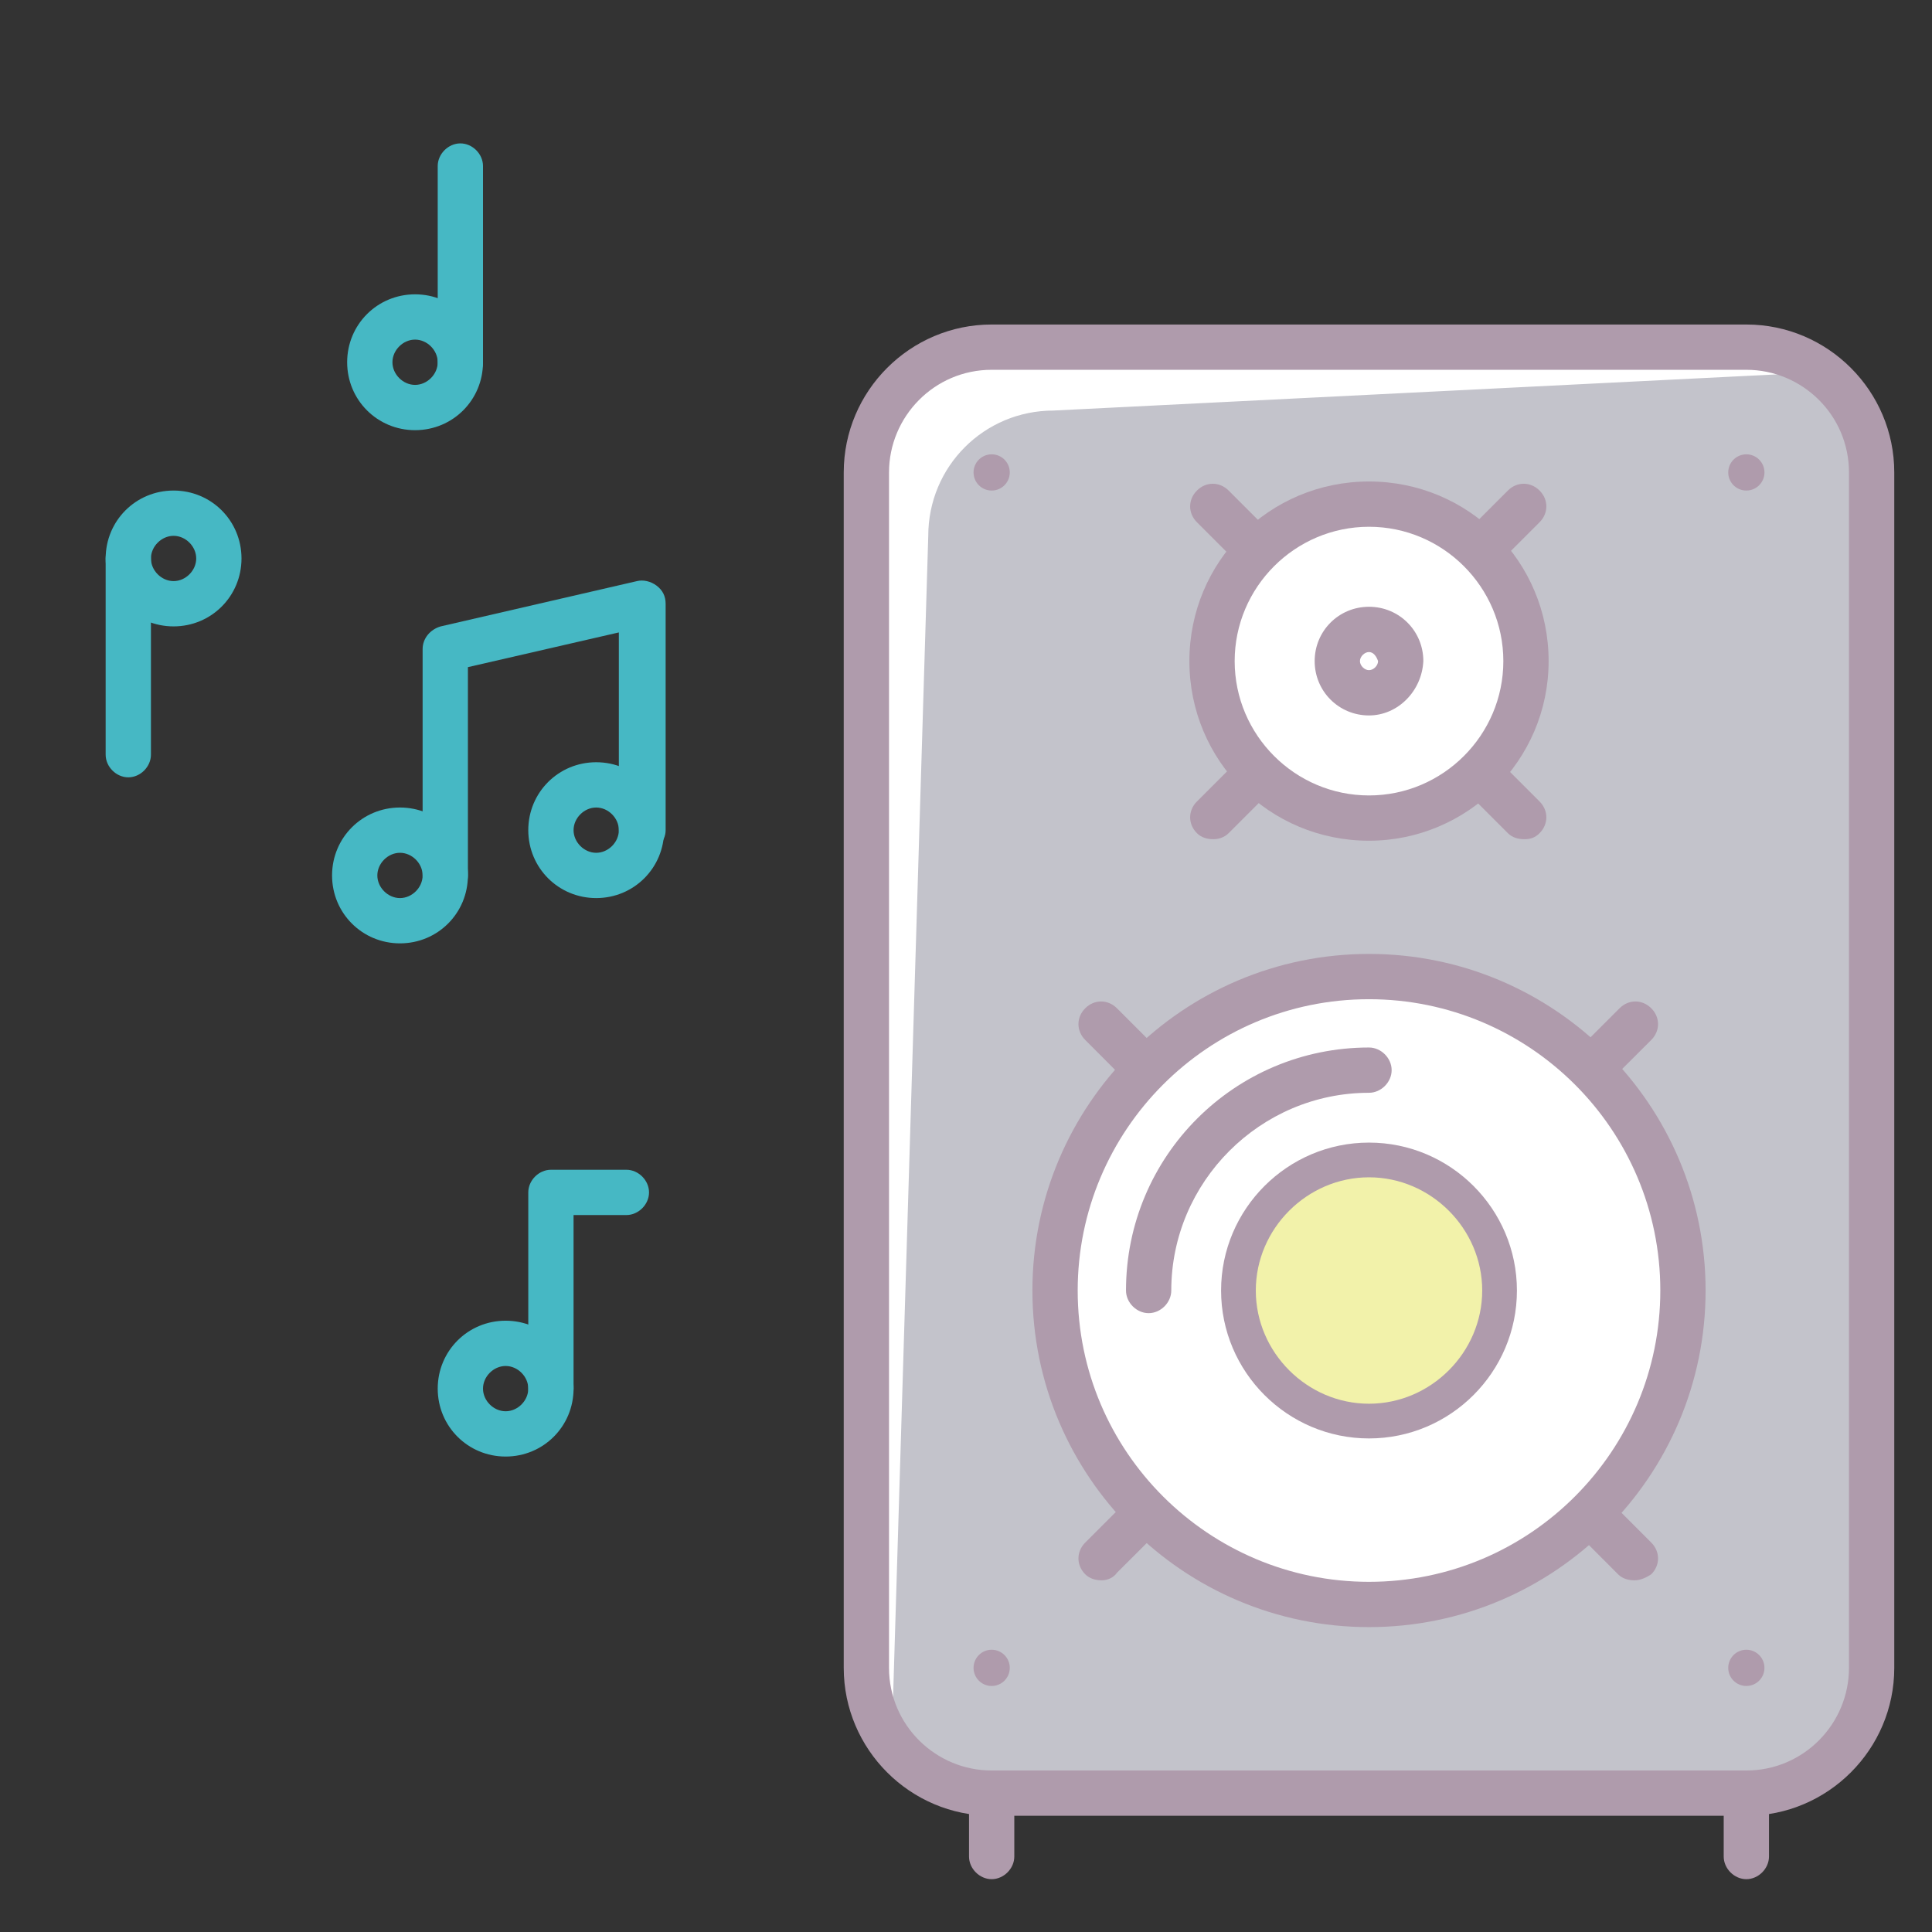 <?xml version="1.0" ?><!DOCTYPE svg  PUBLIC '-//W3C//DTD SVG 1.1//EN'  'http://www.w3.org/Graphics/SVG/1.1/DTD/svg11.dtd'><svg enable-background="new 0 0 128 128" id="Слой_1" version="1.1" viewBox="0 0 128 128" xml:space="preserve" xmlns="http://www.w3.org/2000/svg" xmlns:xlink="http://www.w3.org/1999/xlink"><rect x="0" y="0" width="128" height="128" fill="#333333" stroke="none"/><g><g><g><g><g><g><path d="M115.7,118.8h-50c-4.6,0-8.3-3.7-8.3-8.3V31.3c0-4.6,3.7-8.3,8.3-8.3h50c4.6,0,8.3,3.7,8.3,8.3v79.2        C124,115.1,120.3,118.8,115.7,118.8z" fill="#C3C3CB"/></g></g></g><g><g><g><g><path d="M61.5,35.5c0-4.6,3.7-8.3,8.3-8.3l50-2.5c1.2,0,2.4,2.8,3.4,3.2C122,25,119,23,115.7,23h-50         c-4.6,0-8.3,3.7-8.3,8.3v79.2c0,3.4,2,6.3,4.9,7.6c-0.5-1-3.2-2.2-3.2-3.4L61.5,35.5z" fill="#FFFFFF"/></g></g></g></g><g><g><g><circle cx="90.7" cy="85.5" fill="#D3CFD5" r="8.3"/></g></g></g></g><g><g><g><path d="M65.7,124.5c-0.8,0-1.5-0.7-1.5-1.5v-4.2c0-0.8,0.7-1.5,1.5-1.5c0.8,0,1.5,0.7,1.5,1.5v4.2       C67.2,123.8,66.5,124.5,65.7,124.5z" fill="#AF9BAC"/></g></g></g><g><g><g><path d="M115.7,124.5c-0.8,0-1.5-0.7-1.5-1.5v-4.2c0-0.8,0.7-1.5,1.5-1.5s1.5,0.7,1.5,1.5v4.2       C117.2,123.8,116.5,124.5,115.7,124.5z" fill="#AF9BAC"/></g></g></g><g><g><g><path d="M108.3,104.7c-0.4,0-0.8-0.1-1.1-0.4L71.9,68.9c-0.6-0.6-0.6-1.5,0-2.1s1.5-0.6,2.1,0l35.4,35.4       c0.6,0.6,0.6,1.5,0,2.1C109.1,104.5,108.7,104.7,108.3,104.7z" fill="#AF9BAC"/></g></g></g><g><g><g><path d="M73,104.7c-0.4,0-0.8-0.1-1.1-0.4c-0.6-0.6-0.6-1.5,0-2.1l35.4-35.4c0.6-0.6,1.5-0.6,2.1,0       s0.6,1.5,0,2.1L74,104.2C73.8,104.5,73.4,104.7,73,104.7z" fill="#AF9BAC"/></g></g><g><g><g><circle cx="90.7" cy="85.5" fill="#FFFFFF" r="20.8"/></g></g></g></g><g><g><g><path d="M76.1,87c-0.8,0-1.5-0.7-1.5-1.5c0-8.9,7.2-16.1,16.1-16.1c0.8,0,1.5,0.7,1.5,1.5s-0.7,1.5-1.5,1.5       c-7.2,0-13.1,5.9-13.1,13.1C77.6,86.3,76.9,87,76.1,87z" fill="#AF9BAC"/></g></g></g><g><g><g><path d="M90.7,107.8c-12.3,0-22.3-10-22.3-22.3c0-12.3,10-22.3,22.3-22.3c12.3,0,22.3,10,22.3,22.3       C113,97.8,103,107.8,90.7,107.8z M90.7,66.2c-10.7,0-19.3,8.7-19.3,19.3c0,10.7,8.7,19.3,19.3,19.3c10.7,0,19.3-8.7,19.3-19.3       C110,74.8,101.3,66.2,90.7,66.2z" fill="#AF9BAC"/></g></g></g><g><g><g><path d="M90.7,95.3c-5.4,0-9.8-4.4-9.8-9.8c0-5.4,4.4-9.8,9.8-9.8c5.4,0,9.8,4.4,9.8,9.8       C100.5,90.9,96.1,95.3,90.7,95.3z M90.7,78.7c-3.8,0-6.8,3.1-6.8,6.8c0,3.8,3.1,6.8,6.8,6.8c3.8,0,6.8-3.1,6.8-6.8       C97.5,81.7,94.4,78.7,90.7,78.7z" fill="#AF9BAC"/></g></g></g><g><g><g><path d="M90.7,93c-4.1,0-7.5-3.4-7.5-7.5c0-4.1,3.4-7.5,7.5-7.5c4.1,0,7.5,3.4,7.5,7.5       C98.2,89.6,94.8,93,90.7,93z" fill="#F2F2AA"/></g></g></g><g><g><g><path d="M101,55.6c-0.4,0-0.8-0.1-1.1-0.4L79.3,34.6c-0.6-0.6-0.6-1.5,0-2.1c0.6-0.6,1.5-0.6,2.1,0L102,53.1       c0.6,0.6,0.6,1.5,0,2.1C101.7,55.5,101.4,55.6,101,55.6z" fill="#AF9BAC"/></g></g></g><g><g><g><path d="M80.4,55.6c-0.4,0-0.8-0.1-1.1-0.4c-0.6-0.6-0.6-1.5,0-2.1l20.6-20.6c0.6-0.6,1.5-0.6,2.1,0       c0.6,0.6,0.6,1.5,0,2.1L81.4,55.2C81.1,55.5,80.7,55.6,80.4,55.6z" fill="#AF9BAC"/></g></g><g><g><g><circle cx="90.7" cy="43.8" fill="#FFFFFF" r="10.4"/></g></g></g></g><g><g><g><path d="M90.7,55.7c-6.6,0-11.9-5.3-11.9-11.9c0-6.6,5.3-11.9,11.9-11.9c6.6,0,11.9,5.3,11.9,11.9       C102.6,50.4,97.2,55.7,90.7,55.7z M90.7,34.9c-4.9,0-8.9,4-8.9,8.9c0,4.9,4,8.9,8.9,8.9c4.9,0,8.9-4,8.9-8.9       C99.6,38.9,95.6,34.9,90.7,34.9z" fill="#AF9BAC"/></g></g></g><g><g><g><path d="M90.7,47.4c-2,0-3.6-1.6-3.6-3.6c0-2,1.6-3.6,3.6-3.6c2,0,3.6,1.6,3.6,3.6       C94.2,45.8,92.6,47.4,90.7,47.4z M90.7,43.2c-0.3,0-0.6,0.3-0.6,0.6c0,0.3,0.3,0.6,0.6,0.6c0.3,0,0.6-0.3,0.6-0.6       C91.2,43.5,91,43.2,90.7,43.2z" fill="#AF9BAC"/></g></g></g><g><g><g><circle cx="65.7" cy="31.3" fill="#AF9BAC" r="1.2"/></g></g></g><g><g><g><circle cx="115.7" cy="31.3" fill="#AF9BAC" r="1.2"/></g></g></g><g><g><g><circle cx="115.7" cy="110.5" fill="#AF9BAC" r="1.2"/></g></g></g><g><g><g><circle cx="65.7" cy="110.5" fill="#AF9BAC" r="1.2"/></g></g></g><g><g><g><path d="M115.7,120.3h-50c-5.4,0-9.8-4.4-9.8-9.8V31.3c0-5.4,4.4-9.8,9.8-9.8h50c5.4,0,9.8,4.4,9.8,9.8v79.2       C125.5,115.9,121.1,120.3,115.7,120.3z M65.7,24.5c-3.8,0-6.8,3.1-6.8,6.8v79.2c0,3.8,3.1,6.8,6.8,6.8h50       c3.8,0,6.8-3.1,6.8-6.8V31.3c0-3.8-3.1-6.8-6.8-6.8H65.7z" fill="#AF9BAC"/></g></g></g></g></g><g><g><path d="M26.5,62.5c-2.5,0-4.5-2-4.5-4.5s2-4.5,4.5-4.5s4.5,2,4.5,4.5S29,62.5,26.5,62.5z M26.5,56.5    c-0.8,0-1.5,0.7-1.5,1.5s0.7,1.5,1.5,1.5S28,58.8,28,58S27.3,56.5,26.5,56.5z" fill="#46B8C4"/></g><g><path d="M39.5,59.5c-2.5,0-4.5-2-4.5-4.5s2-4.5,4.5-4.5s4.5,2,4.5,4.5S42,59.5,39.5,59.5z M39.5,53.5    c-0.8,0-1.5,0.7-1.5,1.5s0.7,1.5,1.5,1.5S41,55.8,41,55S40.3,53.5,39.5,53.5z" fill="#46B8C4"/></g><g><path d="M29.5,59.5c-0.8,0-1.5-0.7-1.5-1.5V43c0-0.7,0.5-1.3,1.2-1.5l13-3c0.4-0.1,0.9,0,1.3,0.3    c0.4,0.3,0.6,0.7,0.6,1.2v15c0,0.8-0.7,1.5-1.5,1.5S41,55.8,41,55V41.9l-10,2.3V58C31,58.8,30.3,59.5,29.5,59.5z" fill="#46B8C4"/></g><g><path d="M11.5,41.5C9,41.5,7,39.5,7,37s2-4.5,4.5-4.5s4.5,2,4.5,4.5S14,41.5,11.5,41.5z M11.5,35.5    c-0.8,0-1.5,0.7-1.5,1.5s0.7,1.5,1.5,1.5S13,37.8,13,37S12.3,35.5,11.5,35.5z" fill="#46B8C4"/></g><g><path d="M8.5,51.5C7.7,51.5,7,50.8,7,50V37c0-0.8,0.7-1.5,1.5-1.5S10,36.2,10,37v13C10,50.8,9.3,51.5,8.5,51.5z" fill="#46B8C4"/></g><g><path d="M33.5,96.5c-2.5,0-4.5-2-4.5-4.5s2-4.5,4.5-4.5s4.5,2,4.5,4.5S36,96.5,33.5,96.5z M33.5,90.5    c-0.8,0-1.5,0.7-1.5,1.5s0.7,1.5,1.5,1.5S35,92.8,35,92S34.3,90.5,33.5,90.5z" fill="#46B8C4"/></g><g><path d="M36.5,93.5c-0.8,0-1.5-0.7-1.5-1.5V79c0-0.8,0.7-1.5,1.5-1.5h5c0.8,0,1.5,0.7,1.5,1.5s-0.7,1.5-1.5,1.5H38    V92C38,92.8,37.3,93.5,36.5,93.5z" fill="#46B8C4"/></g><g><path d="M27.5,28.5c-2.5,0-4.5-2-4.5-4.5s2-4.5,4.5-4.5s4.5,2,4.5,4.5S30,28.5,27.5,28.5z M27.5,22.5    c-0.8,0-1.5,0.7-1.5,1.5s0.7,1.5,1.5,1.5S29,24.8,29,24S28.3,22.5,27.5,22.5z" fill="#46B8C4"/></g><g><path d="M30.5,25.5c-0.8,0-1.5-0.7-1.5-1.5V11c0-0.8,0.7-1.5,1.5-1.5S32,10.2,32,11v13    C32,24.8,31.3,25.5,30.5,25.5z" fill="#46B8C4"/></g></g></svg>